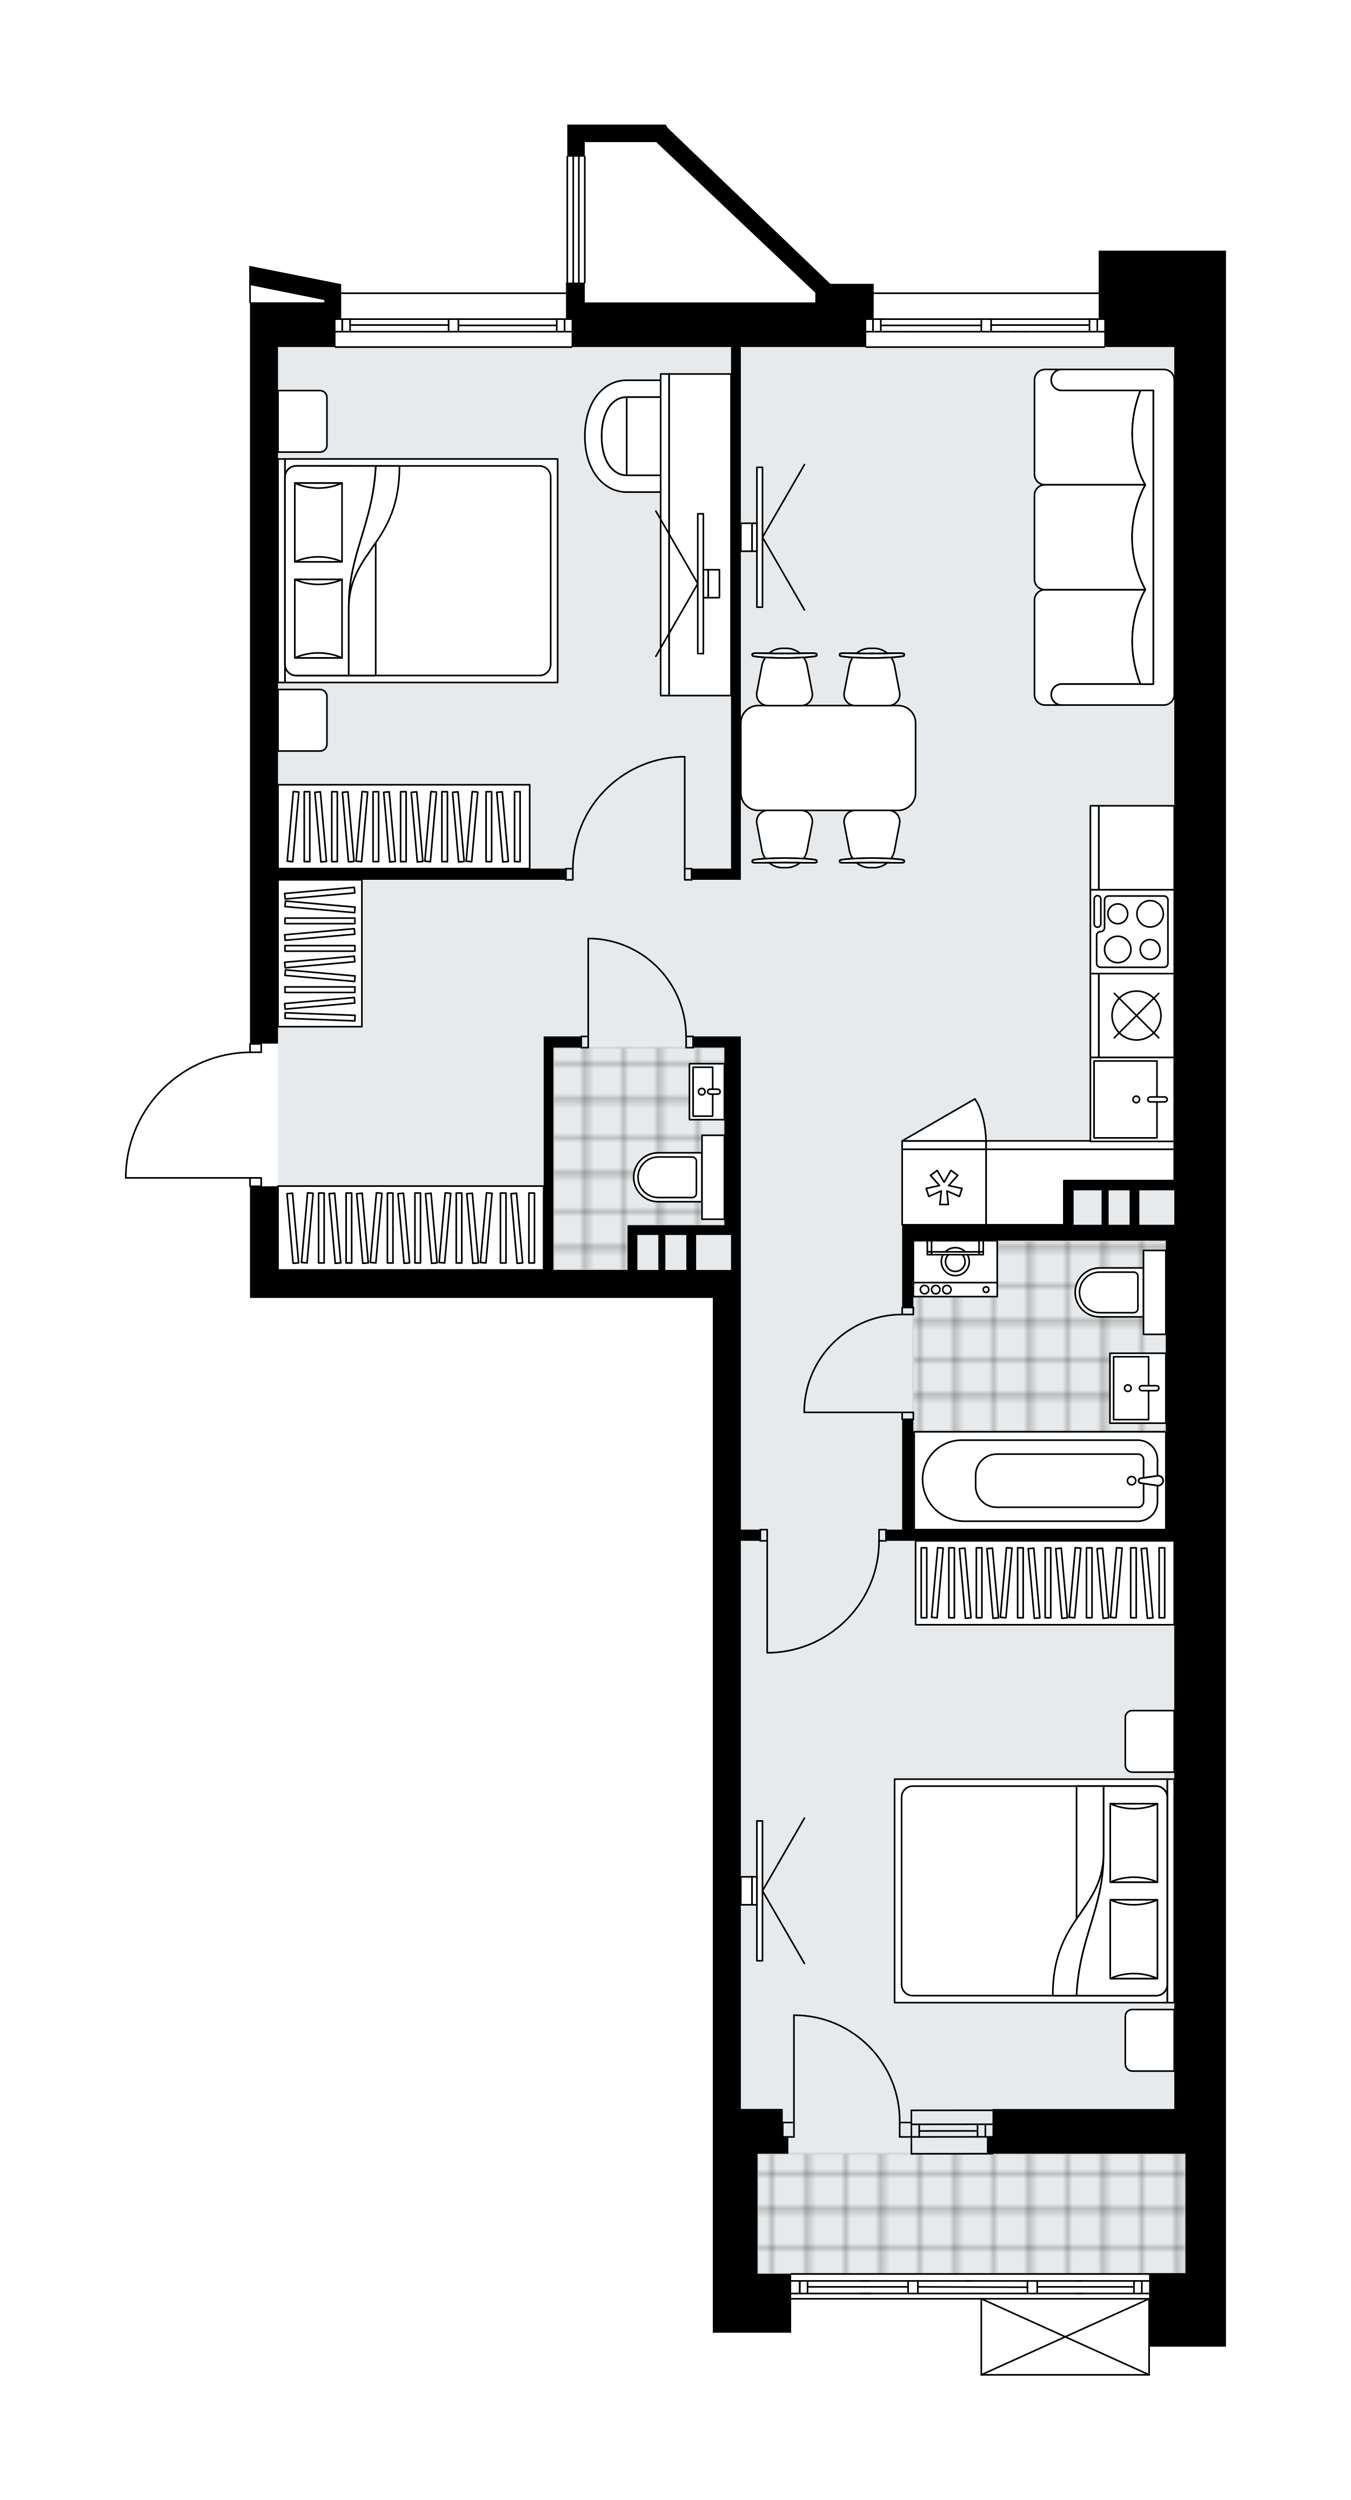 <svg xmlns="http://www.w3.org/2000/svg" xmlns:xlink="http://www.w3.org/1999/xlink" height="2000px" id="Layer_1" style="enable-background:new 0 0 1080.74 2000;" version="1.1" viewBox="0 0 1080.74 2000" width="1080.74px" x="0px" y="0px" xml:space="preserve">
<style type="text/css">
	.st0{fill:none;}
	.st1{opacity:0.5;fill:none;stroke:#121617;stroke-width:0.4;stroke-miterlimit:10;}
	.st2{fill:#FFFFFF;}
	.st3{fill:#E7EAEC;}
	
		.st4{fill:url(#SVGID_1_);stroke:#C8C8C8;stroke-width:2;stroke-linecap:round;stroke-linejoin:round;stroke-miterlimit:10;stroke-opacity:0.5;}
	
		.st5{fill:url(#SVGID_00000100366698973542012840000004292633109628227000_);stroke:#C8C8C8;stroke-width:2;stroke-linecap:round;stroke-linejoin:round;stroke-miterlimit:10;stroke-opacity:0.5;}
	
		.st6{fill:url(#SVGID_00000151522037233266963730000015707884897683138962_);stroke:#C8C8C8;stroke-width:2;stroke-linecap:round;stroke-linejoin:round;stroke-miterlimit:10;stroke-opacity:0.5;}
	.st7{fill:none;stroke:#000000;stroke-width:1.3;stroke-linecap:round;stroke-linejoin:round;stroke-miterlimit:10;}
	.st8{fill:#FFFFFF;stroke:#000000;stroke-width:1.3;stroke-linecap:round;stroke-linejoin:round;stroke-miterlimit:10;}
	.st9{fill:none;stroke:#000000;stroke-width:1.3;stroke-linecap:round;stroke-linejoin:round;}
	.st10{fill:none;stroke:#000000;stroke-width:1.3;stroke-linecap:round;stroke-linejoin:round;stroke-dasharray:10.205,10.205;}
	.st11{fill:none;stroke:#000000;stroke-width:1.3;stroke-linecap:round;stroke-linejoin:round;stroke-dasharray:10.684,10.684;}
	.st12{fill:none;stroke:#000000;stroke-width:1.3;stroke-linecap:round;stroke-linejoin:round;stroke-dasharray:9.245,9.245;}
	.st13{font-family: 'Arial-BoldMT','Arial'; font-weight:bold;}
	.st14{font-size:59.19px;}
	.st15{font-size:49.325px;}
	.st16{font-family: 'ArialMT','Arial';}
	.st17{font-size:40px;}
</style>
<pattern height="14.57" id="New_Pattern_Swatch_3" patternUnits="userSpaceOnUse" style="overflow:visible;" viewBox="7.49 -22.06 14.57 14.57" width="14.57" x="3998.94" y="-3217.75">
	<g>
		<rect class="st0" height="14.57" width="14.57" x="7.49" y="-22.06" />
		<g>
			<rect class="st1" height="7.29" width="7.29" x="14.77" y="-7.49" />
		</g>
		<g>
			<rect class="st1" height="7.29" width="7.29" x="0.2" y="-7.49" />
		</g>
		<g>
			<rect class="st1" height="7.29" width="7.29" x="22.06" y="-14.77" />
		</g>
		<g>
			<rect class="st1" height="7.29" width="7.29" x="7.49" y="-14.77" />
			<rect class="st1" height="7.29" width="7.29" x="14.77" y="-22.06" />
		</g>
		<g>
			<rect class="st1" height="7.29" width="7.29" x="0.2" y="-22.06" />
		</g>
		<g>
			<rect class="st1" height="7.29" width="7.29" x="22.06" y="-29.35" />
		</g>
		<g>
			<rect class="st1" height="7.29" width="7.29" x="7.49" y="-29.35" />
		</g>
	</g>
</pattern>
<path class="st2" d="M980.74,200.5v54.74v201.37v425.03v201.37v425.03v179.01v22.21v13.56v96.21v27.33v30.8h-60.85  v22.51c0,0,0,0,0,0.01c0,0.05-0.02,0.09-0.03,0.14c-0.01,0.04-0.01,0.08-0.03,0.12c0,0,0,0.01,0,0.01c0,0.01-0.01,0.01-0.02,0.02  c-0.05,0.09-0.12,0.17-0.2,0.23c-0.02,0.02-0.04,0.03-0.07,0.04c-0.09,0.05-0.2,0.09-0.31,0.09H785.01c-0.12,0-0.22-0.04-0.31-0.09  c-0.02-0.01-0.04-0.03-0.07-0.04c-0.08-0.06-0.15-0.14-0.2-0.23c0-0.01-0.01-0.01-0.01-0.02c0,0,0,0,0-0.01  c-0.02-0.04-0.02-0.09-0.03-0.13c-0.01-0.04-0.02-0.08-0.03-0.12c0,0,0,0,0-0.01v-60.18H632.89v26.49h-62.68v-24.09v-15.65v-5.05  v-22.36v-111.86v-648.75H200v-22.36v-66.27c-0.17,0-0.33-0.07-0.45-0.19c-0.12-0.12-0.19-0.29-0.19-0.46l0-6.06l-98.71,0  c-0.36,0-0.65-0.29-0.65-0.65v-2.93c0,0,0-0.01,0-0.01s0-0.01,0-0.01c0.78-26.45,11.67-51.18,30.66-69.61  c18.56-18.02,42.9-28.12,68.7-28.57l0-6.08c0-0.36,0.29-0.64,0.64-0.65V543.81V277.6v-22.36v-12.76c-0.35-0.01-0.63-0.29-0.63-0.65  v-28.55c0-0.36,0.29-0.65,0.65-0.65c0.19,0,0.36,0.09,0.48,0.22l72.28,14.4h0.14v6.67h179.84v-7.9h0.41V125.37  c0-0.35,0.28-0.64,0.63-0.65V99.67h12.48h57.34h8.87l1.84,2.81l129.9,124.56h34.69v6.88H878.9V200.5H980.74z" id="background" />
<g id="floor">
	<polygon class="st3" points="939.38,1687 939.38,1015.87 939.38,1015.87 939.38,277.62 222.39,277.62 222.39,1015.87    592.62,1015.87 592.62,1687.01 606.03,1687.01 606.03,1819.05 948.3,1819.05 948.3,1687  " />
	<pattern id="SVGID_1_" patternTransform="matrix(3.946 0 0 3.946 33935.414 10144.87)" xlink:href="#New_Pattern_Swatch_3">
	</pattern>
	<polygon class="st4" points="502.04,980.05 579.47,980.05 579.47,838.02 442.73,838.02 442.73,1015.87 502.04,1015.87  " />
	
		<pattern id="SVGID_00000140723280575658015020000016629597220834658217_" patternTransform="matrix(3.946 0 0 3.946 33935.414 10144.87)" xlink:href="#New_Pattern_Swatch_3">
	</pattern>
	
		<rect height="231.15" style="fill:url(#SVGID_00000140723280575658015020000016629597220834658217_);stroke:#C8C8C8;stroke-width:2;stroke-linecap:round;stroke-linejoin:round;stroke-miterlimit:10;stroke-opacity:0.5;" width="202.01" x="730.64" y="992.44" />
	
		<pattern id="SVGID_00000040550750539612501760000014735298760449208710_" patternTransform="matrix(3.946 0 0 3.946 33935.414 10144.87)" xlink:href="#New_Pattern_Swatch_3">
	</pattern>
	
		<rect height="96.24" style="fill:url(#SVGID_00000040550750539612501760000014735298760449208710_);stroke:#C8C8C8;stroke-width:2;stroke-linecap:round;stroke-linejoin:round;stroke-miterlimit:10;stroke-opacity:0.5;" width="342.27" x="606.03" y="1722.81" />
	<g id="LINE_00000179628177021376371420000005592696328455423670_">
		<line class="st7" x1="729.06" x2="793.92" y1="1699.31" y2="1699.25" />
	</g>
	<g id="LINE_00000178888910005807239960000002886036393587377327_">
		<line class="st7" x1="729.06" x2="793.92" y1="1709.37" y2="1709.31" />
	</g>
	<g id="LINE_00000001648080537238181390000007217832198930431372_">
		<line class="st7" x1="735.33" x2="781.99" y1="1704.61" y2="1704.55" />
	</g>
	<g id="LINE_00000069368253254827269420000009503265340010879635_">
		<line class="st7" x1="788.25" x2="788.25" y1="1699.25" y2="1709.31" />
	</g>
	<g id="LINE_00000172430287440031360470000011433895082447501729_">
		<line class="st7" x1="735.33" x2="735.33" y1="1699.31" y2="1709.37" />
	</g>
	<g id="LINE_00000170975635304085101280000016522827583179607688_">
		<line class="st7" x1="729.06" x2="793.92" y1="1688.12" y2="1688.06" />
	</g>
	<g id="LINE_00000171709074257939627120000013770845746004575393_">
		<line class="st7" x1="793.94" x2="729.08" y1="1722.8" y2="1722.86" />
	</g>
	<g id="LINE_00000045584158674616623180000015406345025312447656_">
		<line class="st7" x1="781.99" x2="781.99" y1="1699.24" y2="1709.3" />
	</g>
	<g id="LINE_00000159449187838918183240000014852798289296205488_">
		<line class="st7" x1="729.06" x2="729.08" y1="1688.12" y2="1722.86" />
	</g>
	<g id="LINE_00000144314192449109743040000018407639002232847769_">
		<line class="st7" x1="268.41" x2="453.93" y1="234.58" y2="234.58" />
	</g>
	<g id="LINE_00000131354150152707314260000010948071585205206168_">
		<line class="st7" x1="273.8" x2="273.8" y1="255.26" y2="265.33" />
	</g>
	<g id="LINE_00000139268015602890696390000017013808071893638069_">
		<line class="st7" x1="451.64" x2="451.64" y1="255.26" y2="265.33" />
	</g>
	<g id="LINE_00000090986109826174447580000011928681623812322949_">
		<line class="st7" x1="358.85" x2="280.06" y1="260.01" y2="260.01" />
	</g>
	<g id="LINE_00000173854931054288247400000011156919747282057604_">
		<line class="st7" x1="445.37" x2="445.37" y1="265.33" y2="255.26" />
	</g>
	<g id="LINE_00000183223660501811074620000001890610870535380646_">
		<line class="st7" x1="273.8" x2="273.8" y1="255.26" y2="265.33" />
	</g>
	<g id="LINE_00000042723968262756559850000017777402235701278631_">
		<line class="st7" x1="280.06" x2="280.06" y1="265.33" y2="255.26" />
	</g>
	<g id="LINE_00000108298858717732019420000015127755230567946898_">
		<line class="st7" x1="366.68" x2="366.68" y1="255.26" y2="265.33" />
	</g>
	<g id="LINE_00000108308346513858535310000002605265169312711577_">
		<line class="st7" x1="351.02" x2="343.19" y1="265.33" y2="265.33" />
	</g>
	<g id="LINE_00000167381284610518365880000015942552861025481397_">
		<line class="st7" x1="358.85" x2="358.85" y1="265.33" y2="255.26" />
	</g>
	<g id="LINE_00000018208708135341036680000015558903499859300025_">
		<line class="st7" x1="343.19" x2="351.02" y1="255.26" y2="255.26" />
	</g>
	<g id="LINE_00000049183365373587850000000015126535234109968824_">
		<line class="st7" x1="457.23" x2="268.41" y1="277.62" y2="277.62" />
	</g>
	<g id="LINE_00000133528600651712510650000011638084507992420514_">
		<line class="st7" x1="439.39" x2="431.56" y1="265.33" y2="265.33" />
	</g>
	<g id="LINE_00000013174009681328692340000002632420378387701927_">
		<line class="st7" x1="431.56" x2="439.39" y1="255.26" y2="255.26" />
	</g>
	<g id="LINE_00000062157568186170499860000006531415214047492783_">
		<line class="st7" x1="445.37" x2="366.68" y1="260.29" y2="260.29" />
	</g>
	<g id="LWPOLYLINE_00000049905934184798694260000010529196491114326953_">
		<line class="st7" x1="439.39" x2="457.23" y1="255.26" y2="255.26" />
	</g>
	<g id="LWPOLYLINE_00000124844700847826469340000012132750947905571744_">
		<line class="st7" x1="431.56" x2="351.02" y1="255.26" y2="255.26" />
	</g>
	<g id="LWPOLYLINE_00000156587747928307775330000016055462423936918159_">
		<line class="st7" x1="343.19" x2="268.41" y1="255.26" y2="255.26" />
	</g>
	<g id="LWPOLYLINE_00000083075652821817806530000009988031186744949928_">
		<line class="st7" x1="439.39" x2="457.23" y1="265.33" y2="265.33" />
	</g>
	<g id="LWPOLYLINE_00000014597842649862390690000010318945162446820509_">
		<line class="st7" x1="431.56" x2="351.02" y1="265.33" y2="265.33" />
	</g>
	<g id="LWPOLYLINE_00000010293284184409080610000007977673026601956248_">
		<line class="st7" x1="343.19" x2="268.41" y1="265.33" y2="265.33" />
	</g>
	<g id="LINE_00000018926619649235805070000001685569314348565159_">
		<line class="st7" x1="698.89" x2="883.39" y1="234.58" y2="234.58" />
	</g>
	<g id="LINE_00000179627134950379301570000012121597700692521618_">
		<line class="st7" x1="698.34" x2="698.34" y1="255.27" y2="265.34" />
	</g>
	<g id="LINE_00000102522709650700642290000006051639229292433562_">
		<line class="st7" x1="877.8" x2="877.8" y1="255.27" y2="265.34" />
	</g>
	<g id="LINE_00000080897997607663455930000013630174460064331933_">
		<line class="st7" x1="871.54" x2="792.85" y1="260.02" y2="260.02" />
	</g>
	<g id="LINE_00000060004098071964112350000003024338416988227478_">
		<line class="st7" x1="871.54" x2="871.54" y1="265.34" y2="255.27" />
	</g>
	<g id="LINE_00000057844970474714315960000010613585169620860561_">
		<line class="st7" x1="698.34" x2="698.34" y1="255.27" y2="265.34" />
	</g>
	<g id="LINE_00000150822935615609167980000015071348210592876985_">
		<line class="st7" x1="704.61" x2="704.61" y1="265.34" y2="255.27" />
	</g>
	<g id="LINE_00000152244897828642318440000008311715513576364970_">
		<line class="st7" x1="731.33" x2="723.5" y1="265.34" y2="265.34" />
	</g>
	<g id="LINE_00000054267807588104742600000005964396164895231393_">
		<line class="st7" x1="723.5" x2="731.33" y1="255.27" y2="255.27" />
	</g>
	<g id="LINE_00000047048943626547985470000004962614220722955443_">
		<line class="st7" x1="883.39" x2="692.95" y1="277.63" y2="277.63" />
	</g>
	<g id="LINE_00000031892759025146804730000001483806038756652977_">
		<line class="st7" x1="792.85" x2="792.85" y1="255.27" y2="265.34" />
	</g>
	<g id="LINE_00000130607613399263418140000009548836534706376120_">
		<line class="st7" x1="819.7" x2="811.87" y1="265.34" y2="265.34" />
	</g>
	<g id="LINE_00000092447299851575447740000001429726398632508082_">
		<line class="st7" x1="785.02" x2="785.02" y1="265.34" y2="255.27" />
	</g>
	<g id="LINE_00000033348109602578416550000018204241280211694988_">
		<line class="st7" x1="811.87" x2="819.7" y1="255.27" y2="255.27" />
	</g>
	<g id="LINE_00000099648355584817447890000010909062054358859196_">
		<line class="st7" x1="785.02" x2="704.61" y1="260.3" y2="260.3" />
	</g>
	<g id="LWPOLYLINE_00000129167599087079707900000009260328443971545532_">
		<line class="st7" x1="819.7" x2="883.39" y1="255.27" y2="255.27" />
	</g>
	<g id="LWPOLYLINE_00000034062818191890202520000017175764793190544557_">
		<line class="st7" x1="811.87" x2="731.33" y1="255.27" y2="255.27" />
	</g>
	<g id="LWPOLYLINE_00000178926415811302479060000012392095034921070748_">
		<line class="st7" x1="723.5" x2="692.95" y1="255.27" y2="255.27" />
	</g>
	<g id="LWPOLYLINE_00000174586227949973040870000001241167778557503142_">
		<line class="st7" x1="819.7" x2="883.39" y1="265.34" y2="265.34" />
	</g>
	<g id="LWPOLYLINE_00000057839971625842067310000008587510579236139160_">
		<line class="st7" x1="811.87" x2="731.33" y1="265.34" y2="265.34" />
	</g>
	<g id="LWPOLYLINE_00000176039438308323696780000007518360560230141619_">
		<line class="st7" x1="723.5" x2="692.95" y1="265.34" y2="265.34" />
	</g>
	<g id="LINE_00000144322055685554760140000018335273181509783712_">
		<line class="st7" x1="632.86" x2="948.3" y1="1818.97" y2="1818.97" />
	</g>
	<g id="LINE_00000145046431169043851300000011877476772344295562_">
		<line class="st7" x1="632.86" x2="948.3" y1="1838.85" y2="1838.85" />
	</g>
	<g id="LINE_00000043420916677343071890000001302681305975795380_">
		<line class="st7" x1="639.74" x2="639.74" y1="1824.56" y2="1834.63" />
	</g>
	<g id="LINE_00000089541913374225889390000014522483613893065622_">
		<line class="st7" x1="913.39" x2="913.39" y1="1824.56" y2="1834.63" />
	</g>
	<g id="LINE_00000006674438213303081570000001997575496718079146_">
		<line class="st7" x1="726.43" x2="646" y1="1829.31" y2="1829.31" />
	</g>
	<g id="LINE_00000034781800353712414290000013172383779882268567_">
		<line class="st7" x1="907.12" x2="829.73" y1="1829.31" y2="1829.31" />
	</g>
	<g id="LINE_00000112620219618478592470000007266411919495279007_">
		<line class="st7" x1="907.12" x2="907.12" y1="1834.63" y2="1824.56" />
	</g>
	<g id="LINE_00000175281987195178573640000008940368467382356627_">
		<line class="st7" x1="639.74" x2="639.74" y1="1824.56" y2="1834.63" />
	</g>
	<g id="LINE_00000152224809370779582120000015507691568658754179_">
		<line class="st7" x1="646" x2="646" y1="1834.63" y2="1824.56" />
	</g>
	<g id="LINE_00000062162032031103885570000015974805332370601881_">
		<line class="st7" x1="734.26" x2="734.26" y1="1824.56" y2="1834.63" />
	</g>
	<g id="LINE_00000035519198491737184410000007536732392285428613_">
		<line class="st7" x1="726.43" x2="726.43" y1="1834.63" y2="1824.56" />
	</g>
	<g id="LINE_00000163793995790310235900000013328962155219289763_">
		<line class="st7" x1="773.26" x2="781.09" y1="1824.56" y2="1824.56" />
	</g>
	<g id="LINE_00000116209503679875306810000009808761563622907270_">
		<line class="st7" x1="829.73" x2="829.73" y1="1824.56" y2="1834.63" />
	</g>
	<g id="LINE_00000081626203330311316900000012295642111403552441_">
		<line class="st7" x1="919.21" x2="861.63" y1="1834.63" y2="1834.63" />
	</g>
	<g id="LINE_00000024688572508564184130000016779932706663012539_">
		<line class="st7" x1="821.9" x2="821.9" y1="1834.63" y2="1824.56" />
	</g>
	<g id="LINE_00000020398908198086391700000011988847852416819077_">
		<line class="st7" x1="861.63" x2="869.46" y1="1824.56" y2="1824.56" />
	</g>
	<g id="LINE_00000166669095081164195150000016944019150337501374_">
		<line class="st7" x1="821.9" x2="734.26" y1="1829.58" y2="1829.31" />
	</g>
	<g id="LWPOLYLINE_00000021838382991769238440000017942519895897772445_">
		<line class="st7" x1="869.46" x2="918.99" y1="1824.56" y2="1824.56" />
	</g>
	<g id="LWPOLYLINE_00000070114901324852115610000002191908938964255645_">
		<line class="st7" x1="866.08" x2="781.09" y1="1824.56" y2="1824.56" />
	</g>
	<g id="LWPOLYLINE_00000160172505404513177310000008827470088652014006_">
		<line class="st7" x1="777.72" x2="632.86" y1="1824.56" y2="1824.56" />
	</g>
	<g id="LWPOLYLINE_00000150789518605591947290000006079156484987745457_">
		<line class="st7" x1="866.08" x2="785.55" y1="1834.63" y2="1834.63" />
	</g>
	<g id="LWPOLYLINE_00000003805463751680632050000008435292051828894871_">
		<line class="st7" x1="785.55" x2="632.86" y1="1834.63" y2="1834.63" />
	</g>
	<g id="LINE_00000175314477789496680680000000452346995603048098_">
		<line class="st7" x1="696.07" x2="688.25" y1="1834.63" y2="1834.63" />
	</g>
	<g id="LINE_00000041257291627195298200000005458774107323565756_">
		<line class="st7" x1="688.25" x2="696.07" y1="1824.56" y2="1824.56" />
	</g>
	<line class="st7" x1="453.82" x2="453.82" y1="226.04" y2="125.37" />
	<line class="st7" x1="458.57" x2="458.57" y1="226.04" y2="125.37" />
	<line class="st7" x1="463.05" x2="463.05" y1="226.04" y2="125.37" />
	<line class="st7" x1="467.8" x2="467.8" y1="226.04" y2="125.37" />
	<polyline class="st7" points="200.02,213.29 200.02,228.05 200.02,241.84  " />
	<g id="LWPOLYLINE_00000097461287504252356090000016871398114538802086_">
		<rect class="st7" height="6.71" width="8.95" x="200.01" y="835.02" />
	</g>
	<g id="LWPOLYLINE_00000115487516329515517690000007209517143403712168_">
		<rect class="st7" height="6.71" width="8.95" x="200.01" y="942.23" />
	</g>
	<g id="LWPOLYLINE_00000142138865476850616080000001973970547652522905_">
		<path class="st7" d="M100.65,939.3c1.61-54.35,46.13-97.57,100.5-97.57" />
	</g>
	<g id="LINE_00000124162805454601897200000012427106693364585095_">
		<line class="st7" x1="201.15" x2="100.65" y1="942.23" y2="942.23" />
	</g>
	<g id="LINE_00000026869774698554435710000012605036522617163156_">
		<line class="st7" x1="100.65" x2="100.65" y1="942.23" y2="939.3" />
	</g>
	<g id="LWPOLYLINE_00000134212364875451430690000002240781455864124079_">
		<rect class="st7" height="5.59" width="8.95" x="721.68" y="1129.77" />
	</g>
	<g id="LWPOLYLINE_00000160167757908738445480000015443773887524661145_">
		<rect class="st7" height="5.59" width="8.95" x="721.69" y="1045.88" />
	</g>
	<g id="LINE_00000075841859210599969700000010558106025338282891_">
		<line class="st7" x1="721.68" x2="730.63" y1="1135.37" y2="1135.37" />
	</g>
	<g id="LINE_00000116208063555622296010000011640917536321881761_">
		<line class="st7" x1="721.69" x2="730.63" y1="1045.88" y2="1045.88" />
	</g>
	<g id="LINE_00000030459810155832520170000018024868939041473215_">
		<line class="st7" x1="721.68" x2="643.39" y1="1129.77" y2="1129.77" />
	</g>
	<g id="ARC_00000094615611829227317870000013399074121882172087_">
		<path class="st7" d="M643.39,1126.42c1.86-41.9,36.36-74.91,78.3-74.94" />
	</g>
	<g id="LINE_00000156560800654628054280000000040288285339514540_">
		<line class="st7" x1="643.39" x2="643.39" y1="1129.77" y2="1126.42" />
	</g>
	<g id="LWPOLYLINE_00000006709294088269157150000015625435082464658609_">
		<rect class="st7" height="8.95" width="5.59" x="464.96" y="829.08" />
	</g>
	<g id="LWPOLYLINE_00000053516915788460601630000000169865116940404897_">
		<rect class="st7" height="8.95" width="5.59" x="548.86" y="829.08" />
	</g>
	<g id="LINE_00000179640618244171098230000011456443638441981356_">
		<line class="st7" x1="464.96" x2="464.96" y1="829.08" y2="838.02" />
	</g>
	<g id="LINE_00000031887865583570063570000004497026275291966872_">
		<line class="st7" x1="554.45" x2="554.45" y1="829.08" y2="838.03" />
	</g>
	<g id="LINE_00000014621306034794561980000009272542049369108899_">
		<line class="st7" x1="470.56" x2="470.56" y1="829.08" y2="750.78" />
	</g>
	<g id="ARC_00000157986317043994017220000013437130548064655018_">
		<path class="st7" d="M473.91,750.78c41.9,1.86,74.91,36.36,74.94,78.3" />
	</g>
	<g id="LINE_00000034083235450270717810000017682401492753822081_">
		<line class="st7" x1="470.56" x2="473.91" y1="750.78" y2="750.78" />
	</g>
	<g id="LWPOLYLINE_00000016781010612685555200000011422901737410870407_">
		<rect class="st7" height="8.95" width="5.59" x="547.74" y="694.85" />
	</g>
	<g id="LWPOLYLINE_00000116948511122791894230000014387684356016609447_">
		<rect class="st7" height="8.95" width="5.59" x="452.66" y="694.85" />
	</g>
	<g id="LINE_00000062886661639979241420000012273969874887768228_">
		<line class="st7" x1="553.33" x2="553.33" y1="694.85" y2="703.8" />
	</g>
	<g id="LINE_00000034768637334182362650000002991352242367716531_">
		<line class="st7" x1="452.66" x2="452.66" y1="694.85" y2="703.8" />
	</g>
	<g id="LINE_00000139286463047186968660000015615414176346593431_">
		<line class="st7" x1="547.74" x2="547.74" y1="694.85" y2="605.37" />
	</g>
	<g id="LINE_00000183969946160521331090000006093741988233333412_">
		<line class="st7" x1="544.39" x2="547.74" y1="605.37" y2="605.37" />
	</g>
	<g id="ARC_00000093136706510187631230000003218137793723006105_">
		<path class="st7" d="M458.26,694.85c0.03-48.12,38.05-87.62,86.13-89.48" />
	</g>
	<g id="LWPOLYLINE_00000154410107345916500470000009148060511378782906_">
		<rect class="st7" height="8.95" width="5.59" x="608.13" y="1223.59" />
	</g>
	<g id="LWPOLYLINE_00000155826361617426992040000000551993024774770074_">
		<rect class="st7" height="8.95" width="5.59" x="703.2" y="1223.59" />
	</g>
	<g id="LINE_00000105398928601776225580000012073699626078079143_">
		<line class="st7" x1="608.13" x2="608.13" y1="1232.54" y2="1223.59" />
	</g>
	<g id="LINE_00000178889412905652429580000013604033815417735097_">
		<line class="st7" x1="708.8" x2="708.8" y1="1232.54" y2="1223.59" />
	</g>
	<g id="LINE_00000048460053993349718340000017279228963550461849_">
		<line class="st7" x1="613.72" x2="613.72" y1="1232.54" y2="1322.02" />
	</g>
	<g id="LINE_00000083786025217839834370000009603346622876056212_">
		<line class="st7" x1="617.07" x2="613.72" y1="1322.02" y2="1322.02" />
	</g>
	<g id="ARC_00000075161755202197231480000003740995320554333879_">
		<path class="st7" d="M703.2,1232.54c-0.03,48.12-38.05,87.62-86.13,89.48" />
	</g>
	<g id="ARC_00000034050577236381723170000011963921275818773647_">
		<path class="st7" d="M719.71,1697.84c0.7-46.72-36.61-85.16-83.32-85.85c-0.42-0.01-0.84-0.01-1.26-0.01" />
	</g>
	<g id="LINE_00000039817147020144939280000001622929171453974443_">
		<line class="st7" x1="635.13" x2="635.13" y1="1697.84" y2="1611.97" />
	</g>
	<g id="LINE_00000114753988973760005930000016971328902477801618_">
		<line class="st7" x1="728.68" x2="719.71" y1="1697.84" y2="1697.84" />
	</g>
	<g id="LINE_00000157279548789622750100000003038012471220321677_">
		<line class="st7" x1="719.71" x2="719.71" y1="1697.84" y2="1709.37" />
	</g>
	<g id="LINE_00000039813853094489403540000014403474200155505554_">
		<line class="st7" x1="719.71" x2="728.68" y1="1709.37" y2="1709.37" />
	</g>
	<g id="LINE_00000180349589171303203310000011948229879214068377_">
		<line class="st7" x1="626.16" x2="635.13" y1="1709.37" y2="1709.37" />
	</g>
	<g id="LINE_00000075856868344155105420000001877999293801722778_">
		<line class="st7" x1="635.13" x2="635.13" y1="1709.37" y2="1697.84" />
	</g>
	<g id="LINE_00000183962968739767457430000003467301838519302833_">
		<line class="st7" x1="635.13" x2="626.16" y1="1697.84" y2="1697.84" />
	</g>
	<g id="LINE_00000127764154992108872810000007306079827969174666_">
		<line class="st7" x1="626.16" x2="626.16" y1="1709.37" y2="1697.84" />
	</g>
	<g id="LINE_00000019666212004011671260000008753050944421196950_">
		<line class="st7" x1="919.24" x2="785.01" y1="1899.67" y2="1899.67" />
	</g>
	<g id="LINE_00000065755498485509341210000006477507113259601087_">
		<line class="st7" x1="785.01" x2="785.01" y1="1899.67" y2="1838.85" />
	</g>
	<g id="LINE_00000021079837553638034480000013594096255296854659_">
		<line class="st7" x1="919.24" x2="919.24" y1="1838.85" y2="1899.67" />
	</g>
	<g id="LWPOLYLINE_00000127766977818678703830000006191779412471427217_">
		<line class="st7" x1="785.01" x2="919.24" y1="1838.85" y2="1899.67" />
	</g>
	<g id="LWPOLYLINE_00000116955440100524977250000008124563729132521089_">
		<line class="st7" x1="919.24" x2="785.01" y1="1838.85" y2="1899.67" />
	</g>
	<path d="M878.9,200.5v54.74h4.47v22.36h56v179.01v425.03v62.68h-88.35v3.89v31.52H721.67v7.86v4.83v53.44h8.94v-53.44h202.02   v231.16H730.62v-88.21h-8.94v88.21H708.8v8.94h230.54v275.51h0.04v179.01H793.94v22.36h-4.47v13.42h4.47h154.35v96.21h-29.07v58.13   h61.52v-30.8v-27.34v-96.21v-13.56v-22.21v-179.01v-425.03V881.64V456.62V255.25V200.5H878.9z M881.21,979.73h-22.36v-27.55h22.36   V979.73z M903.61,979.73h-16.77v-27.55h16.77V979.73z M911.43,979.73v-27.55h27.95v27.55H911.43z M939.34,987.59l0.04-0.19v0.19   H939.34z" />
	<path d="M606.02,1818.82v-19.98v-76.02h20.16h4.47v-13.42h-4.47v-22.43h-20.16h-13.38v-454.45h15.51v-8.94h-15.51v-207.72v-186.8   h-7.86h-30.33v8.94h25.03v142.08h-77.43v7.79v27.98h-59.32V838.01h22.25v-8.94h-22.25h-7.83v186.8H222.36v-66.93H200v66.93v22.36   h370.21v648.75v111.86v22.36v5.05v15.65v24.09h62.68v-39.74v-7.43H606.02z M526.65,1015.87h-16.77v-27.98h16.77V1015.87z    M549.01,1015.87h-16.77v-27.98h16.77V1015.87z M584.78,1015.87h-14.57h-13.34v-27.98h27.91V1015.87z M584.78,838.08l-0.26-0.07   h0.26V838.08z" />
	<polygon points="222.4,703.78 452.65,703.78 452.65,694.84 222.4,694.84 222.4,543.81 222.4,277.6 268.41,277.6 268.41,255.25    272.92,255.25 272.92,241.83 272.92,227.26 272.77,227.26 200,212.77 200,228.06 259.43,240.03 259.43,241.83 200,241.83    200,255.25 200,277.6 200,543.81 200,834.83 222.4,834.83  " />
	<polygon points="534.33,102.49 532.49,99.67 523.62,99.67 466.28,99.67 453.8,99.67 453.8,125.35 467.8,125.35 467.8,113.67    524.92,113.67 652.22,234.19 652.22,241.9 467.8,241.9 467.8,226.04 452.76,226.04 452.76,241.9 452.76,255.25 452.76,255.32    457.23,255.32 457.23,277.6 584.78,277.6 584.78,694.84 553.34,694.84 553.34,703.78 584.78,703.78 592.64,703.78 592.64,277.6    692.97,277.6 692.97,255.25 698.88,255.25 698.88,250.49 698.92,250.49 698.92,227.05 664.23,227.05  " />
</g>
<g id="mebel">
	<g>
		<path class="st8" d="M900.2,1373.84v38.14c0,3.09,2.5,5.59,5.59,5.59h33.56v-49.22h-33.66    C902.66,1368.35,900.2,1370.8,900.2,1373.84z" />
		<path class="st8" d="M900.2,1612.95v38.14c0,3.09,2.5,5.59,5.59,5.59h33.56v-49.22h-33.66    C902.66,1607.46,900.2,1609.92,900.2,1612.95z" />
		<g>
			
				<rect class="st8" height="5.59" transform="matrix(-1.836970e-16 1 -1 -1.836970e-16 2449.12 576.008)" width="178.81" x="847.15" y="1509.77" />
			
				<rect class="st8" height="218.12" transform="matrix(-1.836970e-16 1 -1 -1.836970e-16 2337.265 687.862)" width="178.81" x="735.29" y="1403.51" />
			<path class="st8" d="M933.76,1437.7v149.73c0,4.94-4.01,8.95-8.95,8.95H730.18c-4.94,0-8.95-4.01-8.95-8.95V1437.7     c0-4.94,4.01-8.95,8.95-8.95h194.63C929.75,1428.75,933.76,1432.76,933.76,1437.7z" />
			<path class="st8" d="M861.19,1596.38c2.29-46.77,21.56-69.95,21.58-112.06c-1.52,45.06-40.68,49.87-40.6,112.06L861.19,1596.38z" />
			<g>
				<path class="st8" d="M861.19,1596.38c2.29-46.77,21.56-69.95,21.58-112.06l0-55.57h42.05c4.94,0,8.95,4.01,8.95,8.95v149.73      c0,4.94-4.01,8.95-8.95,8.95L861.19,1596.38L861.19,1596.38z" />
			</g>
			
				<rect class="st8" height="37.77" transform="matrix(-1.836970e-16 1 -1 -1.836970e-16 2381.245 567.191)" width="62.75" x="875.65" y="1455.33" />
			<path class="st8" d="M888.14,1505.59c11.86-5.31,25.91-5.31,37.77,0H888.14z" />
			<path class="st8" d="M925.91,1442.84c-11.86,5.31-25.91,5.31-37.77,0H925.91z" />
			
				<rect class="st8" height="37.77" transform="matrix(-1.836970e-16 1 -1 -1.836970e-16 2458.21 644.156)" width="62.99" x="875.53" y="1532.3" />
			<path class="st8" d="M888.14,1582.68c11.86-5.33,25.91-5.33,37.77,0H888.14z" />
			<path class="st8" d="M925.91,1519.69c-11.86,5.33-25.91,5.33-37.77,0H925.91z" />
			<g>
				<path class="st8" d="M882.77,1484.32v-55.57h-21.58v106.18C871.37,1519.88,881.99,1507.36,882.77,1484.32z" />
			</g>
		</g>
	</g>
	<g>
		<path class="st8" d="M261.54,595.27v-38.14c0-3.09-2.5-5.59-5.59-5.59h-33.56v49.22h33.66    C259.09,600.76,261.54,598.3,261.54,595.27z" />
		<path class="st8" d="M261.54,356.15v-38.14c0-3.09-2.5-5.59-5.59-5.59h-33.56v49.22h33.66    C259.09,361.64,261.54,359.19,261.54,356.15z" />
		<g>
			
				<rect class="st8" height="5.59" transform="matrix(4.429108e-11 -1 1 4.429108e-11 -231.35 681.731)" width="178.81" x="135.78" y="453.74" />
			
				<rect class="st8" height="218.12" transform="matrix(4.429108e-11 -1 1 4.429108e-11 -119.495 793.586)" width="178.81" x="247.64" y="347.48" />
			<path class="st8" d="M227.99,531.41V381.67c0-4.94,4.01-8.95,8.95-8.95h194.63c4.94,0,8.95,4.01,8.95,8.95v149.73     c0,4.94-4.01,8.95-8.95,8.95H236.94C231.99,540.35,227.99,536.35,227.99,531.41z" />
			<path class="st8" d="M300.56,372.73c-2.29,46.77-21.56,69.95-21.58,112.06c1.52-45.06,40.68-49.87,40.6-112.06L300.56,372.73z" />
			<g>
				<path class="st8" d="M300.56,372.73c-2.29,46.77-21.56,69.95-21.58,112.06l0,55.57h-42.05c-4.94,0-8.95-4.01-8.95-8.95V381.67      c0-4.94,4.01-8.95,8.95-8.95L300.56,372.73L300.56,372.73z" />
			</g>
			
				<rect class="st8" height="37.77" transform="matrix(4.382234e-11 -1 1 4.382234e-11 -240.166 749.606)" width="62.75" x="223.34" y="476" />
			<path class="st8" d="M273.6,463.51c-11.86,5.31-25.91,5.31-37.77,0H273.6z" />
			<path class="st8" d="M235.83,526.26c11.86-5.31,25.91-5.31,37.77,0L235.83,526.26z" />
			
				<rect class="st8" height="37.77" transform="matrix(4.366114e-11 -1 1 4.366114e-11 -163.202 672.641)" width="62.99" x="223.22" y="399.04" />
			<path class="st8" d="M273.6,386.43c-11.86,5.33-25.91,5.33-37.77,0H273.6z" />
			<path class="st8" d="M235.83,449.42c11.86-5.33,25.91-5.33,37.77,0L235.83,449.42z" />
			<g>
				<path class="st8" d="M278.98,484.78v55.57h21.58V434.18C290.38,449.22,279.76,461.74,278.98,484.78z" />
			</g>
		</g>
	</g>
	<g>
		
			<rect class="st8" height="206.93" transform="matrix(1.487171e-10 -1 1 1.487171e-10 -430.211 2101.994)" width="67.11" x="802.33" y="1162.64" />
		<g>
			
				<rect class="st8" height="4.44" transform="matrix(1.351710e-10 -1 1 1.351710e-10 -504.865 2027.34)" width="55.93" x="733.27" y="1263.88" />
			
				<rect class="st8" height="4.44" transform="matrix(1.353656e-10 -1 1 1.353656e-10 -526.947 2005.258)" width="55.93" x="711.19" y="1263.88" />
			
				<rect class="st8" height="4.44" transform="matrix(1.355290e-10 -1 1 1.355290e-10 -482.842 2049.363)" width="55.93" x="755.3" y="1263.88" />
			
				<rect class="st8" height="4.44" transform="matrix(1.353496e-10 -1 1 1.353496e-10 -449.808 2082.396)" width="55.93" x="788.33" y="1263.88" />
			
				<rect class="st8" height="4.44" transform="matrix(1.353496e-10 -1 1 1.353496e-10 -427.786 2104.419)" width="55.93" x="810.35" y="1263.88" />
			
				<rect class="st8" height="4.44" transform="matrix(1.351710e-10 -1 1 1.351710e-10 -394.752 2137.453)" width="55.93" x="843.39" y="1263.88" />
			
				<rect class="st8" height="4.44" transform="matrix(0.087 -0.996 0.996 0.087 -576.445 1903.126)" width="55.93" x="722.26" y="1263.88" />
			
				<rect class="st8" height="4.44" transform="matrix(0.087 -0.996 0.996 0.087 -526.187 1957.973)" width="55.93" x="777.32" y="1263.88" />
			
				<rect class="st8" height="4.44" transform="matrix(0.087 -0.996 0.996 0.087 -475.929 2012.82)" width="55.93" x="832.38" y="1263.88" />
			
				<rect class="st8" height="4.44" transform="matrix(-0.087 -0.996 0.996 -0.087 -421.73 2145.761)" width="55.93" x="744.29" y="1263.88" />
			
				<rect class="st8" height="4.44" transform="matrix(-0.087 -0.996 0.996 -0.087 -397.788 2167.7)" width="55.93" x="766.31" y="1263.88" />
			
				<rect class="st8" height="4.44" transform="matrix(-0.087 -0.996 0.996 -0.087 -361.875 2200.608)" width="55.93" x="799.34" y="1263.88" />
			
				<rect class="st8" height="4.44" transform="matrix(-0.087 -0.996 0.996 -0.087 -337.933 2222.547)" width="55.93" x="821.36" y="1263.88" />
			
				<rect class="st8" height="4.44" transform="matrix(0.087 -0.996 0.996 0.087 -445.774 2045.728)" width="55.93" x="865.41" y="1263.88" />
			
				<rect class="st8" height="4.44" transform="matrix(-0.087 -0.996 0.996 -0.087 -302.02 2255.455)" width="55.93" x="854.4" y="1263.88" />
			
				<rect class="st8" height="4.44" transform="matrix(1.351870e-10 -1 1 1.351870e-10 -359.389 2172.816)" width="55.93" x="878.75" y="1263.88" />
			
				<rect class="st8" height="4.44" transform="matrix(1.290888e-10 -1 1 1.290888e-10 -336.625 2195.58)" width="55.93" x="901.51" y="1263.88" />
			
				<rect class="st8" height="4.44" transform="matrix(-0.087 -0.996 0.996 -0.087 -263.575 2290.683)" width="55.93" x="889.76" y="1263.88" />
		</g>
	</g>
	<g>
		
			<rect class="st8" height="201.34" transform="matrix(1.434862e-10 -1 1 1.434862e-10 -338.231 984.339)" width="67.11" x="289.5" y="560.62" />
		<g>
			
				<rect class="st8" height="4.44" transform="matrix(1.353496e-10 -1 1 1.353496e-10 -415.684 906.886)" width="55.93" x="217.64" y="659.06" />
			
				<rect class="st8" height="4.44" transform="matrix(1.355290e-10 -1 1 1.355290e-10 -393.661 928.909)" width="55.93" x="239.66" y="659.06" />
			
				<rect class="st8" height="4.44" transform="matrix(1.351790e-10 -1 1 1.351790e-10 -360.627 961.943)" width="55.93" x="272.69" y="659.06" />
			
				<rect class="st8" height="4.44" transform="matrix(1.355290e-10 -1 1 1.355290e-10 -338.605 983.966)" width="55.93" x="294.72" y="659.06" />
			
				<rect class="st8" height="4.44" transform="matrix(1.353584e-10 -1 1 1.353584e-10 -305.571 1017)" width="55.93" x="327.75" y="659.06" />
			
				<rect class="st8" height="4.44" transform="matrix(0.087 -0.996 0.996 0.087 -444.625 837.348)" width="55.93" x="206.63" y="659.06" />
			
				<rect class="st8" height="4.44" transform="matrix(0.087 -0.996 0.996 0.087 -394.366 892.195)" width="55.93" x="261.68" y="659.06" />
			
				<rect class="st8" height="4.44" transform="matrix(0.087 -0.996 0.996 0.087 -344.108 947.042)" width="55.93" x="316.74" y="659.06" />
			
				<rect class="st8" height="4.44" transform="matrix(-0.087 -0.996 0.996 -0.087 -379.791 974.556)" width="55.93" x="228.65" y="659.06" />
			
				<rect class="st8" height="4.44" transform="matrix(-0.087 -0.996 0.996 -0.087 -355.849 996.495)" width="55.93" x="250.67" y="659.06" />
			
				<rect class="st8" height="4.44" transform="matrix(-0.087 -0.996 0.996 -0.087 -319.936 1029.403)" width="55.93" x="283.71" y="659.06" />
			
				<rect class="st8" height="4.44" transform="matrix(-0.087 -0.996 0.996 -0.087 -295.994 1051.342)" width="55.93" x="305.73" y="659.06" />
			
				<rect class="st8" height="4.44" transform="matrix(0.087 -0.996 0.996 0.087 -313.954 979.95)" width="55.93" x="349.77" y="659.06" />
			
				<rect class="st8" height="4.44" transform="matrix(-0.087 -0.996 0.996 -0.087 -260.081 1084.25)" width="55.93" x="338.76" y="659.06" />
			
				<rect class="st8" height="4.44" transform="matrix(1.351790e-10 -1 1 1.351790e-10 -270.208 1052.363)" width="55.93" x="363.11" y="659.06" />
			
				<rect class="st8" height="4.44" transform="matrix(1.351790e-10 -1 1 1.351790e-10 -247.443 1075.127)" width="55.93" x="385.88" y="659.06" />
			
				<rect class="st8" height="4.44" transform="matrix(-0.087 -0.996 0.996 -0.087 -221.636 1119.479)" width="55.93" x="374.13" y="659.06" />
		</g>
	</g>
	<g>
		
			<rect class="st8" height="212.52" transform="matrix(1.434931e-10 -1 1 1.434931e-10 -653.672 1310.952)" width="67.11" x="295.08" y="876.05" />
		<g>
			
				<rect class="st8" height="4.44" transform="matrix(1.351710e-10 -1 1 1.351710e-10 -725.231 1239.393)" width="55.93" x="229.12" y="980.09" />
			
				<rect class="st8" height="4.44" transform="matrix(1.412533e-10 -1 1 1.412533e-10 -703.208 1261.416)" width="55.93" x="251.14" y="980.09" />
			
				<rect class="st8" height="4.44" transform="matrix(1.353496e-10 -1 1 1.353496e-10 -670.174 1294.45)" width="55.93" x="284.17" y="980.09" />
			
				<rect class="st8" height="4.44" transform="matrix(1.351710e-10 -1 1 1.351710e-10 -648.152 1316.473)" width="55.93" x="306.2" y="980.09" />
			
				<rect class="st8" height="4.44" transform="matrix(1.351790e-10 -1 1 1.351790e-10 -615.118 1349.506)" width="55.93" x="339.23" y="980.09" />
			
				<rect class="st8" height="4.44" transform="matrix(0.087 -0.996 0.996 0.087 -753.95 1141.832)" width="55.93" x="218.11" y="980.09" />
			
				<rect class="st8" height="4.44" transform="matrix(0.087 -0.996 0.996 0.087 -703.692 1196.679)" width="55.93" x="273.16" y="980.09" />
			
				<rect class="st8" height="4.44" transform="matrix(0.087 -0.996 0.996 0.087 -653.434 1251.526)" width="55.93" x="328.22" y="980.09" />
			
				<rect class="st8" height="4.44" transform="matrix(-0.087 -0.996 0.996 -0.087 -687.115 1334.998)" width="55.93" x="240.13" y="980.09" />
			
				<rect class="st8" height="4.44" transform="matrix(-0.087 -0.996 0.996 -0.087 -663.173 1356.937)" width="55.93" x="262.15" y="980.09" />
			
				<rect class="st8" height="4.44" transform="matrix(-0.087 -0.996 0.996 -0.087 -627.26 1389.846)" width="55.93" x="295.19" y="980.09" />
			
				<rect class="st8" height="4.44" transform="matrix(-0.087 -0.996 0.996 -0.087 -603.318 1411.784)" width="55.93" x="317.21" y="980.09" />
			
				<rect class="st8" height="4.44" transform="matrix(0.087 -0.996 0.996 0.087 -623.279 1284.434)" width="55.93" x="361.25" y="980.09" />
			
				<rect class="st8" height="4.44" transform="matrix(-0.087 -0.996 0.996 -0.087 -567.405 1444.693)" width="55.93" x="350.24" y="980.09" />
			
				<rect class="st8" height="4.44" transform="matrix(-0.087 -0.996 0.996 -0.087 -723.759 1301.421)" width="55.93" x="206.42" y="980.09" />
			
				<rect class="st8" height="4.44" transform="matrix(1.355370e-10 -1 1 1.355370e-10 -579.755 1384.87)" width="55.93" x="374.59" y="980.09" />
			
				<rect class="st8" height="4.44" transform="matrix(1.355370e-10 -1 1 1.355370e-10 -556.99 1407.634)" width="55.93" x="397.36" y="980.09" />
			
				<rect class="st8" height="4.44" transform="matrix(-0.087 -0.996 0.996 -0.087 -528.96 1479.921)" width="55.93" x="385.61" y="980.09" />
		</g>
	</g>
	<g>
		<g>
			<g>
				<path class="st8" d="M557.28,325.97v45.89c0,4.62-3.74,8.36-8.36,8.36H501.3v-62.61h47.62      C553.54,317.61,557.28,321.35,557.28,325.97z" />
				<path class="st8" d="M501.3,380.22c-10.86,0-20.05-10.93-20.05-31.32s9.07-31.29,20.05-31.29V380.22z" />
				<path class="st8" d="M501.3,304.18c-18.32,0-33.44,16.92-33.44,44.72c0,27.8,15.32,44.74,33.44,44.74h47.6v-13.42h-47.6      c-10.86,0-20.05-10.93-20.05-31.32s9.07-31.29,20.05-31.29h47.6v-13.42H501.3z" />
			</g>
		</g>
		<g>
			
				<rect class="st8" height="49.6" transform="matrix(2.887306e-10 1 -1 2.887306e-10 987.779 -132.203)" width="257.26" x="431.36" y="402.99" />
			
				<rect class="st8" height="6.71" transform="matrix(1.884828e-10 1 -1 1.884828e-10 959.622 -104.046)" width="257.26" x="403.2" y="424.43" />
		</g>
		<g>
			<g>
				<g id="LINE_00000156546759412675767410000016444239659811138186_">
					<line class="st8" x1="558.19" x2="524.64" y1="466.92" y2="408.8" />
				</g>
				<g id="LINE_00000052800556162809678270000000880050919193680540_">
					<line class="st8" x1="558.19" x2="524.64" y1="466.92" y2="525.04" />
				</g>
			</g>
			<rect class="st8" height="111.85" width="4.47" x="558.19" y="410.99" />
			
				<rect class="st8" height="22.37" transform="matrix(-1 1.733079e-10 -1.733079e-10 -1 1129.25 933.839)" width="3.91" x="562.67" y="455.73" />
			<rect class="st8" height="22.37" width="8.95" x="566.58" y="455.73" />
		</g>
	</g>
	<g>
		<path class="st8" d="M849.34,312.32L849.34,312.32c-4.63,0-8.39-3.76-8.39-8.39v0c0-4.63,3.76-8.39,8.39-8.39l0,0h-13.39    c-4.65,0-8.42,3.77-8.42,8.42v75.43c0,4.64,3.79,8.43,8.43,8.43l80.31,0c0,0-20.79-32.05-3.91-75.5H849.34z" />
		<path class="st8" d="M849.34,547.21L849.34,547.21c-4.63,0-8.39,3.76-8.39,8.39v0c0,4.63,3.76,8.39,8.39,8.39l0,0h-13.39    c-4.65,0-8.42-3.77-8.42-8.42v-75.43c0-4.64,3.79-8.43,8.43-8.43l80.31,0c0,0-20.79,32.05-3.91,75.5H849.34z" />
		<path class="st8" d="M930.99,563.99h-81.65c-4.63,0-8.39-3.76-8.39-8.39v0c0-4.63,3.76-8.39,8.39-8.39h73.26V312.32h-73.26    c-4.63,0-8.39-3.76-8.39-8.39l0,0c0-4.63,3.76-8.39,8.39-8.39h81.65c4.63,0,8.39,3.76,8.39,8.39V555.6    C939.38,560.21,935.61,563.99,930.99,563.99z" />
		<path class="st8" d="M916.26,471.71h-80.39c-4.61,0-8.35-3.74-8.35-8.35v-67.19c0-4.61,3.74-8.35,8.35-8.35h80.39    C916.26,387.82,892.37,426.69,916.26,471.71z" />
		<g>
			<path class="st8" d="M912.35,312.32c-16.88,43.45,3.91,75.5,3.91,75.5v0c0,0-23.9,38.88,0,83.89v0c0,0-20.79,32.05-3.91,75.5     h10.25V312.32L912.35,312.32z" />
		</g>
	</g>
	<g>
		<path class="st8" d="M718.47,648.25H606.61c-7.72,0-13.98-6.26-13.98-13.98v-55.9c0-7.72,6.26-13.98,13.98-13.98h111.85    c7.72,0,13.98,6.26,13.98,13.98v55.9C732.45,641.99,726.19,648.25,718.47,648.25z" />
		<g>
			<g id="LINE_00000090285326937648773110000011985817112179060388_">
				<path class="st8" d="M650.84,525.1c-13.54,1.7-32.97,1.7-46.51,0c-1.56-0.2-2.47-0.49-2.47-0.8v-0.08v-1.11      c0-0.33,1.75-0.6,3.91-0.6c14.5,0.23,29.12,0.23,43.62,0c2.16,0,3.91,0.27,3.91,0.6v1.11v0.08      C653.31,524.61,652.41,524.9,650.84,525.1z" />
			</g>
			<g id="LINE_00000091734626989882771960000017411651313502905749_">
				<path class="st8" d="M650.84,525.1c-13.54,1.7-32.97,1.7-46.51,0c-1.56-0.2-2.47-0.49-2.47-0.8v-0.08v-1.11      c0-0.33,1.75-0.6,3.91-0.6c14.5,0.23,29.12,0.23,43.62,0c2.16,0,3.91,0.27,3.91,0.6v1.11v0.08      C653.31,524.61,652.41,524.9,650.84,525.1z" />
			</g>
			<g id="LINE_00000036249853157321666700000013662963664355436967_">
				<path class="st8" d="M650.84,525.1c-13.54,1.7-32.97,1.7-46.51,0c-1.56-0.2-2.47-0.49-2.47-0.8v-0.08v-1.11      c0-0.33,1.75-0.6,3.91-0.6c14.5,0.23,29.12,0.23,43.62,0c2.16,0,3.91,0.27,3.91,0.6v1.11v0.08      C653.31,524.61,652.41,524.9,650.84,525.1z" />
			</g>
			<path class="st8" d="M639.95,522.59c-2.94-2.49-6.73-3.97-10.82-3.97h-3.08c-4.09,0-7.88,1.49-10.82,3.97     C623.47,522.66,631.71,522.66,639.95,522.59z" />
			<path class="st8" d="M645.61,532.25c-0.45-2.38-1.44-4.52-2.76-6.4c-9.71,0.68-20.83,0.68-30.53,0c-1.31,1.89-2.3,4.03-2.76,6.4     l-4.11,21.56c-1.05,5.52,3.18,10.63,8.79,10.63h26.69c5.61,0,9.84-5.11,8.79-10.63L645.61,532.25z" />
		</g>
		<g>
			<g id="LINE_00000181082997878308688660000000372655828005841828_">
				<path class="st8" d="M720.75,525.1c-13.54,1.7-32.97,1.7-46.51,0c-1.56-0.2-2.47-0.49-2.47-0.8v-0.08v-1.11      c0-0.33,1.75-0.6,3.91-0.6c14.5,0.23,29.12,0.23,43.62,0c2.16,0,3.91,0.27,3.91,0.6v1.11v0.08      C723.22,524.61,722.32,524.9,720.75,525.1z" />
			</g>
			<g id="LINE_00000042004159427979393520000017979278575802478213_">
				<path class="st8" d="M720.75,525.1c-13.54,1.7-32.97,1.7-46.51,0c-1.56-0.2-2.47-0.49-2.47-0.8v-0.08v-1.11      c0-0.33,1.75-0.6,3.91-0.6c14.5,0.23,29.12,0.23,43.62,0c2.16,0,3.91,0.27,3.91,0.6v1.11v0.08      C723.22,524.61,722.32,524.9,720.75,525.1z" />
			</g>
			<g id="LINE_00000170246661832888478630000005087561469307849096_">
				<path class="st8" d="M720.75,525.1c-13.54,1.7-32.97,1.7-46.51,0c-1.56-0.2-2.47-0.49-2.47-0.8v-0.08v-1.11      c0-0.33,1.75-0.6,3.91-0.6c14.5,0.23,29.12,0.23,43.62,0c2.16,0,3.91,0.27,3.91,0.6v1.11v0.08      C723.22,524.61,722.32,524.9,720.75,525.1z" />
			</g>
			<path class="st8" d="M709.86,522.59c-2.94-2.49-6.73-3.97-10.82-3.97h-3.08c-4.09,0-7.88,1.49-10.82,3.97     C693.38,522.66,701.62,522.66,709.86,522.59z" />
			<path class="st8" d="M715.52,532.25c-0.45-2.38-1.44-4.52-2.76-6.4c-9.71,0.68-20.83,0.68-30.53,0c-1.31,1.89-2.3,4.03-2.76,6.4     l-4.11,21.56c-1.05,5.52,3.18,10.63,8.79,10.63h26.69c5.61,0,9.84-5.11,8.79-10.63L715.52,532.25z" />
		</g>
		<g>
			<g id="LINE_00000119810930708656287510000005676434995821868931_">
				<path class="st8" d="M674.24,687.58c13.54-1.7,32.97-1.7,46.51,0c1.56,0.2,2.47,0.49,2.47,0.8v0.08v1.11      c0,0.33-1.75,0.6-3.91,0.6c-14.5-0.23-29.12-0.23-43.62,0c-2.16,0-3.91-0.27-3.91-0.6v-1.11v-0.08      C671.77,688.07,672.68,687.78,674.24,687.58z" />
			</g>
			<g id="LINE_00000103974163203169281660000016849593343064942769_">
				<path class="st8" d="M674.24,687.58c13.54-1.7,32.97-1.7,46.51,0c1.56,0.2,2.47,0.49,2.47,0.8v0.08v1.11      c0,0.33-1.75,0.6-3.91,0.6c-14.5-0.23-29.12-0.23-43.62,0c-2.16,0-3.91-0.27-3.91-0.6v-1.11v-0.08      C671.77,688.07,672.68,687.78,674.24,687.58z" />
			</g>
			<g id="LINE_00000010999626106582229180000010864180917751416720_">
				<path class="st8" d="M674.24,687.58c13.54-1.7,32.97-1.7,46.51,0c1.56,0.2,2.47,0.49,2.47,0.8v0.08v1.11      c0,0.33-1.75,0.6-3.91,0.6c-14.5-0.23-29.12-0.23-43.62,0c-2.16,0-3.91-0.27-3.91-0.6v-1.11v-0.08      C671.77,688.07,672.68,687.78,674.24,687.58z" />
			</g>
			<path class="st8" d="M685.13,690.09c2.94,2.49,6.73,3.97,10.82,3.97h3.08c4.09,0,7.88-1.49,10.82-3.97     C701.62,690.02,693.38,690.02,685.13,690.09z" />
			<path class="st8" d="M679.47,680.43c0.45,2.38,1.44,4.52,2.76,6.4c9.71-0.68,20.83-0.68,30.53,0c1.31-1.89,2.3-4.03,2.76-6.4     l4.11-21.56c1.05-5.52-3.18-10.63-8.79-10.63h-26.69c-5.61,0-9.84,5.11-8.79,10.63L679.47,680.43z" />
		</g>
		<g>
			<g id="LINE_00000183241417141517664950000001106235393931038615_">
				<path class="st8" d="M604.33,687.58c13.54-1.7,32.97-1.7,46.51,0c1.56,0.2,2.47,0.49,2.47,0.8v0.08v1.11      c0,0.33-1.75,0.6-3.91,0.6c-14.5-0.23-29.12-0.23-43.62,0c-2.16,0-3.91-0.27-3.91-0.6v-1.11v-0.08      C601.86,688.07,602.77,687.78,604.33,687.58z" />
			</g>
			<g id="LINE_00000002383746141015252990000000648907181807825054_">
				<path class="st8" d="M604.33,687.58c13.54-1.7,32.97-1.7,46.51,0c1.56,0.2,2.47,0.49,2.47,0.8v0.08v1.11      c0,0.33-1.75,0.6-3.91,0.6c-14.5-0.23-29.12-0.23-43.62,0c-2.16,0-3.91-0.27-3.91-0.6v-1.11v-0.08      C601.86,688.07,602.77,687.78,604.33,687.58z" />
			</g>
			<g id="LINE_00000071523357149717718050000012534568364128617371_">
				<path class="st8" d="M604.33,687.58c13.54-1.7,32.97-1.7,46.51,0c1.56,0.2,2.47,0.49,2.47,0.8v0.08v1.11      c0,0.33-1.75,0.6-3.91,0.6c-14.5-0.23-29.12-0.23-43.62,0c-2.16,0-3.91-0.27-3.91-0.6v-1.11v-0.08      C601.86,688.07,602.77,687.78,604.33,687.58z" />
			</g>
			<path class="st8" d="M615.22,690.09c2.94,2.49,6.73,3.97,10.82,3.97h3.08c4.09,0,7.88-1.49,10.82-3.97     C631.71,690.02,623.47,690.02,615.22,690.09z" />
			<path class="st8" d="M609.56,680.43c0.45,2.38,1.44,4.52,2.76,6.4c9.71-0.68,20.83-0.68,30.53,0c1.31-1.89,2.3-4.03,2.76-6.4     l4.11-21.56c1.05-5.52-3.18-10.63-8.79-10.63h-26.69c-5.61,0-9.84,5.11-8.79,10.63L609.56,680.43z" />
		</g>
	</g>
	<g>
		<g>
			<g id="LINE_00000156547445384728559610000008322600215643255228_">
				<line class="st8" x1="609.95" x2="643.51" y1="1512.51" y2="1454.38" />
			</g>
			<g id="LINE_00000109016912608655469800000004903938437865338242_">
				<line class="st8" x1="609.95" x2="643.51" y1="1512.51" y2="1570.63" />
			</g>
		</g>
		
			<rect class="st8" height="111.85" transform="matrix(-1 -1.224647e-16 1.224647e-16 -1 1215.431 3025.011)" width="4.47" x="605.48" y="1456.58" />
		<rect class="st8" height="22.37" width="3.91" x="601.56" y="1501.32" />
		
			<rect class="st8" height="22.37" transform="matrix(-1 -1.224647e-16 1.224647e-16 -1 1194.179 3025.011)" width="8.95" x="592.62" y="1501.32" />
	</g>
	<g>
		<g>
			<g id="LINE_00000106836027226864623570000006142424960737336486_">
				<line class="st8" x1="609.97" x2="643.53" y1="429.76" y2="371.63" />
			</g>
			<g id="LINE_00000128458931053741328000000012534043046960605629_">
				<line class="st8" x1="609.97" x2="643.53" y1="429.76" y2="487.88" />
			</g>
		</g>
		
			<rect class="st8" height="111.85" transform="matrix(-1 -1.224647e-16 1.224647e-16 -1 1215.466 859.511)" width="4.47" x="605.5" y="373.83" />
		<rect class="st8" height="22.37" width="3.91" x="601.58" y="418.57" />
		
			<rect class="st8" height="22.37" transform="matrix(-1 -1.224647e-16 1.224647e-16 -1 1194.213 859.511)" width="8.95" x="592.63" y="418.57" />
	</g>
	<g>
		<polygon class="st8" points="788.8,919.34 939.36,919.34 939.36,944.35 851.03,944.35 851.03,979.74 788.8,979.74   " />
		<rect class="st8" height="6.71" width="150.56" x="788.8" y="912.63" />
	</g>
	<g>
		<path class="st8" d="M506.91,941.71L506.91,941.71c0-10.81,8.76-19.57,19.57-19.57h35.09v39.15h-35.09    C515.68,961.29,506.91,952.52,506.91,941.71z" />
		
			<rect class="st8" height="17.9" transform="matrix(5.067762e-12 1 -1 5.067762e-12 1512.234 371.19)" width="67.11" x="536.97" y="932.76" />
		<path class="st8" d="M510.38,941.71L510.38,941.71c0-8.96,7.26-16.22,16.22-16.22h27.14c1.85,0,3.36,1.5,3.36,3.36v25.73    c0,1.85-1.5,3.36-3.36,3.36H526.6C517.65,957.93,510.38,950.67,510.38,941.71z" />
	</g>
	<g>
		
			<rect class="st8" height="201.34" transform="matrix(-1.836970e-16 1 -1 -1.836970e-16 2016.411 352.476)" width="78.3" x="792.82" y="1083.77" />
		<g id="ARC_00000016061291508475228430000007655546806640661644_">
			<path class="st8" d="M925.93,1180.58c0.37-0.05,0.75-0.05,1.13,0c2.13,0.31,3.61,2.29,3.3,4.43c-0.31,2.13-2.29,3.61-4.43,3.3     l-13.66-1.99c-0.63-0.19-1.12-0.68-1.31-1.31c-0.31-1.03,0.28-2.12,1.31-2.43L925.93,1180.58z" />
		</g>
		<path class="st8" d="M925.93,1201.11v-12.8l-13.65-1.99c-0.63-0.19-1.12-0.68-1.31-1.31c-0.31-1.03,0.28-2.12,1.31-2.43    l13.65-1.99v-12.92c0-8.65-7.01-15.66-15.66-15.66H769.35c-17.31,0-31.34,14.03-31.34,31.34c0,18.52,15.01,33.53,33.53,33.53    h138.61C918.86,1216.88,925.93,1209.82,925.93,1201.11z" />
		<path class="st8" d="M914.82,1201.14v-14.46l-2.55-0.37c-0.63-0.19-1.12-0.68-1.31-1.31c-0.31-1.03,0.28-2.12,1.31-2.43l2.55-0.37    v-14.54c0-2.47-2-4.47-4.47-4.47h-113c-9.32,0-16.88,7.56-16.88,16.88v8.84c0,9.27,7.51,16.78,16.78,16.78h113.02    C912.78,1205.7,914.82,1203.66,914.82,1201.14z" />
		<g id="ARC_00000039109097517760033840000005533007348679210898_">
			<path class="st8" d="M925.93,1180.58c0.37-0.05,0.75-0.05,1.13,0c2.13,0.31,3.61,2.29,3.3,4.43c-0.31,2.13-2.29,3.61-4.43,3.3     l-13.66-1.99c-0.63-0.19-1.12-0.68-1.31-1.31c-0.31-1.03,0.28-2.12,1.31-2.43L925.93,1180.58z" />
		</g>
		<circle class="st8" cx="905.23" cy="1184.44" r="3.32" />
	</g>
	<g>
		<path class="st8" d="M860.09,1033.82L860.09,1033.82c0-10.81,8.76-19.57,19.57-19.57h35.09v39.15h-35.09    C868.85,1053.4,860.09,1044.63,860.09,1033.82z" />
		
			<rect class="st8" height="17.9" transform="matrix(-1.836970e-16 1 -1 -1.836970e-16 1957.519 110.129)" width="67.11" x="890.14" y="1024.88" />
		<path class="st8" d="M863.56,1033.82L863.56,1033.82c0-8.96,7.26-16.22,16.22-16.22h27.14c1.85,0,3.36,1.5,3.36,3.36v25.73    c0,1.85-1.5,3.36-3.36,3.36h-27.14C870.82,1050.04,863.56,1042.78,863.56,1033.82z" />
	</g>
	<g>
		<g>
			<rect class="st8" height="33.56" width="67.11" x="730.64" y="992.44" />
			<rect class="st8" height="11.19" width="67.11" x="730.64" y="1025.99" />
			<g id="CIRCLE_00000137097290911167619190000017903931458066042773_">
				<circle class="st8" cx="764.19" cy="1009.22" r="11.19" />
			</g>
			<g id="CIRCLE_00000117638815845739479370000001922300314003135901_">
				<circle class="st8" cx="764.19" cy="1009.22" r="7.83" />
			</g>
			<g id="CIRCLE_00000121237745364808774440000001414721026996667796_">
				<circle class="st8" cx="788.8" cy="1031.59" r="2.24" />
			</g>
			<g id="CIRCLE_00000021107000033840868290000014774208662986604988_">
				<circle class="st8" cx="757.48" cy="1031.59" r="3.36" />
			</g>
			<g id="CIRCLE_00000129924605356473424270000006797413248215535004_">
				<circle class="st8" cx="748.53" cy="1031.59" r="3.36" />
			</g>
			<g id="CIRCLE_00000151538019019677816360000018352220503408557484_">
				<circle class="st8" cx="739.58" cy="1031.59" r="3.36" />
			</g>
		</g>
		<g>
			<rect class="st8" height="8.95" width="3.36" x="741.82" y="992.44" />
			<rect class="st8" height="2.24" width="3.36" x="741.82" y="1001.39" />
			<rect class="st8" height="8.95" width="3.36" x="783.21" y="992.44" />
			<rect class="st8" height="2.24" width="3.36" x="783.21" y="1001.39" />
			
				<rect class="st8" height="2.24" transform="matrix(-1 -1.224647e-16 1.224647e-16 -1 1528.385 2005.01)" width="38.03" x="745.18" y="1001.39" />
		</g>
	</g>
	<g>
		
			<rect class="st8" height="67.11" transform="matrix(-1.836970e-16 1 -1 -1.836970e-16 1651.049 -160.57)" width="67.11" x="872.25" y="711.68" />
		<path class="st8" d="M931.13,716.72h-44.37c-1.75,0-3.17,1.42-3.17,3.17v22.18c0,1.75-1.42,3.17-3.17,3.17l0,0    c-1.75,0-3.17,1.42-3.17,3.17v22.18c0,1.75,1.42,3.17,3.17,3.17h50.71c1.75,0,3.17-1.42,3.17-3.17v-50.71    C934.3,718.14,932.88,716.72,931.13,716.72z" />
		<path class="st8" d="M875.32,739.07v-19.99c0-1.46,1.18-2.64,2.64-2.64l0,0c1.46,0,2.64,1.18,2.64,2.64v19.99    c0,1.46-1.18,2.64-2.64,2.64l0,0C876.5,741.71,875.32,740.53,875.32,739.07z" />
		<circle class="st8" cx="920.04" cy="730.98" r="10.56" />
		<circle class="st8" cx="894.16" cy="759.5" r="10.56" />
		<circle class="st8" cx="894.16" cy="730.98" r="7.92" />
		<circle class="st8" cx="920.04" cy="759.5" r="7.92" />
	</g>
	<g>
		
			<rect class="st8" height="60.4" transform="matrix(-1.836970e-16 1 -1 -1.836970e-16 1721.517 -96.813)" width="67.11" x="875.61" y="782.15" />
		
			<rect class="st8" height="6.71" transform="matrix(-1.836970e-16 1 -1 -1.836970e-16 1687.961 -63.256)" width="67.11" x="842.05" y="809" />
		<circle class="st8" cx="909.16" cy="812.35" r="19.57" />
		<line class="st8" x1="926.96" x2="891.37" y1="830.15" y2="794.56" />
		<line class="st8" x1="891.37" x2="926.96" y1="830.15" y2="794.56" />
	</g>
	<g>
		
			<rect class="st8" height="60.4" transform="matrix(-1 3.053973e-09 -3.053973e-09 -1 1510.484 1899.084)" width="67.11" x="721.69" y="919.34" />
		
			<rect class="st8" height="6.71" transform="matrix(-1 3.053973e-09 -3.053973e-09 -1 1510.484 1831.972)" width="67.11" x="721.69" y="912.63" />
		<polygon class="st8" points="757.51,952.67 758.6,963.52 751.89,963.52 752.97,952.67 742.98,957.05 740.91,950.67 751.57,948.35     744.31,940.2 749.74,936.26 755.24,945.68 760.75,936.26 766.17,940.2 758.91,948.35 769.58,950.67 767.5,957.05   " />
		<path class="st8" d="M721.69,912.63l58.12-33.56c0,0,8.1,9.45,8.99,33.56H721.69z" />
	</g>
	<g>
		
			<rect class="st8" height="67.11" transform="matrix(-1.836970e-16 1 -1 -1.836970e-16 1785.277 -26.342)" width="67.12" x="872.25" y="845.91" />
		
			<rect class="st8" height="50.33" transform="matrix(-1.836970e-16 1 -1 -1.836970e-16 1779.821 -20.909)" width="61.52" x="869.61" y="854.29" />
		<path class="st8" d="M918.18,879.46L918.18,879.46c0-1.09,0.89-1.98,1.98-1.98h11.6c1.09,0,1.98,0.89,1.98,1.98l0,0    c0,1.09-0.89,1.98-1.98,1.98h-11.6C919.07,881.43,918.18,880.55,918.18,879.46z" />
		<circle class="st8" cx="908.97" cy="879.46" r="2.63" />
	</g>
	<g>
		
			<rect class="st8" height="27.96" transform="matrix(-1.836970e-16 1 -1 -1.836970e-16 1438.75 307.773)" width="44.75" x="543.12" y="859.28" />
		
			<rect class="st8" height="15.66" transform="matrix(-1.836970e-16 1 -1 -1.836970e-16 1435.532 310.969)" width="39.15" x="542.71" y="865.42" />
		<circle class="st8" cx="561.38" cy="873.25" r="2.63" />
		<path class="st8" d="M566.12,873.25L566.12,873.25c0-1.09,0.89-1.98,1.98-1.98h6c1.09,0,1.98,0.89,1.98,1.98l0,0    c0,1.09-0.89,1.98-1.98,1.98h-6C567,875.23,566.12,874.34,566.12,873.25z" />
	</g>
	<g>
		<rect class="st8" height="117.5" width="67.11" x="222.38" y="703.8" />
		<g>
			<rect class="st8" height="4.44" width="55.93" x="227.97" y="734.39" />
			<rect class="st8" height="4.44" width="55.93" x="227.97" y="756.41" />
			<rect class="st8" height="4.44" width="55.93" x="227.97" y="789.44" />
			
				<rect class="st8" height="4.44" transform="matrix(0.996 0.087 -0.087 0.996 64.214 -19.545)" width="55.93" x="227.97" y="723.37" />
			
				<rect class="st8" height="4.44" transform="matrix(0.996 0.087 -0.087 0.996 69.012 -19.336)" width="55.93" x="227.97" y="778.43" />
			
				<rect class="st8" height="4.44" transform="matrix(0.996 -0.087 0.087 0.996 -61.306 25.026)" width="55.93" x="227.97" y="712.36" />
			
				<rect class="st8" height="4.44" transform="matrix(0.996 -0.087 0.087 0.996 -64.185 25.151)" width="55.93" x="227.97" y="745.4" />
			
				<rect class="st8" height="4.44" transform="matrix(0.996 -0.087 0.087 0.996 -66.105 25.235)" width="55.93" x="227.97" y="767.42" />
			
				<rect class="st8" height="4.44" transform="matrix(0.999 0.037 -0.037 0.999 30.434 -8.954)" width="55.93" x="227.97" y="811.46" />
			
				<rect class="st8" height="4.44" transform="matrix(0.996 -0.087 0.087 0.996 -68.984 25.361)" width="55.93" x="227.97" y="800.45" />
		</g>
	</g>
	<g>
		<polygon class="st8" points="878.96,711.68 878.96,644.58 903.97,644.58 903.97,644.58 939.37,644.58 939.37,711.68   " />
		
			<rect class="st8" height="6.71" transform="matrix(-2.246842e-06 -1 1 -2.246842e-06 197.481 1553.74)" width="67.11" x="842.05" y="674.77" />
	</g>
	<g>
		
			<rect class="st8" height="44.74" transform="matrix(-1.836970e-16 1 -1 -1.836970e-16 2020.72 200.175)" width="55.93" x="882.31" y="1088.08" />
		
			<rect class="st8" height="27.96" transform="matrix(-1.836970e-16 1 -1 -1.836970e-16 2015.264 205.608)" width="50.33" x="879.66" y="1096.45" />
		<path class="st8" d="M911.46,1110.44L911.46,1110.44c0-1.09,0.89-1.98,1.98-1.98h11.6c1.09,0,1.98,0.89,1.98,1.98l0,0    c0,1.09-0.89,1.98-1.98,1.98h-11.6C912.35,1112.41,911.46,1111.53,911.46,1110.44z" />
		<circle class="st8" cx="902.25" cy="1110.44" r="2.63" />
	</g>
</g>
</svg>